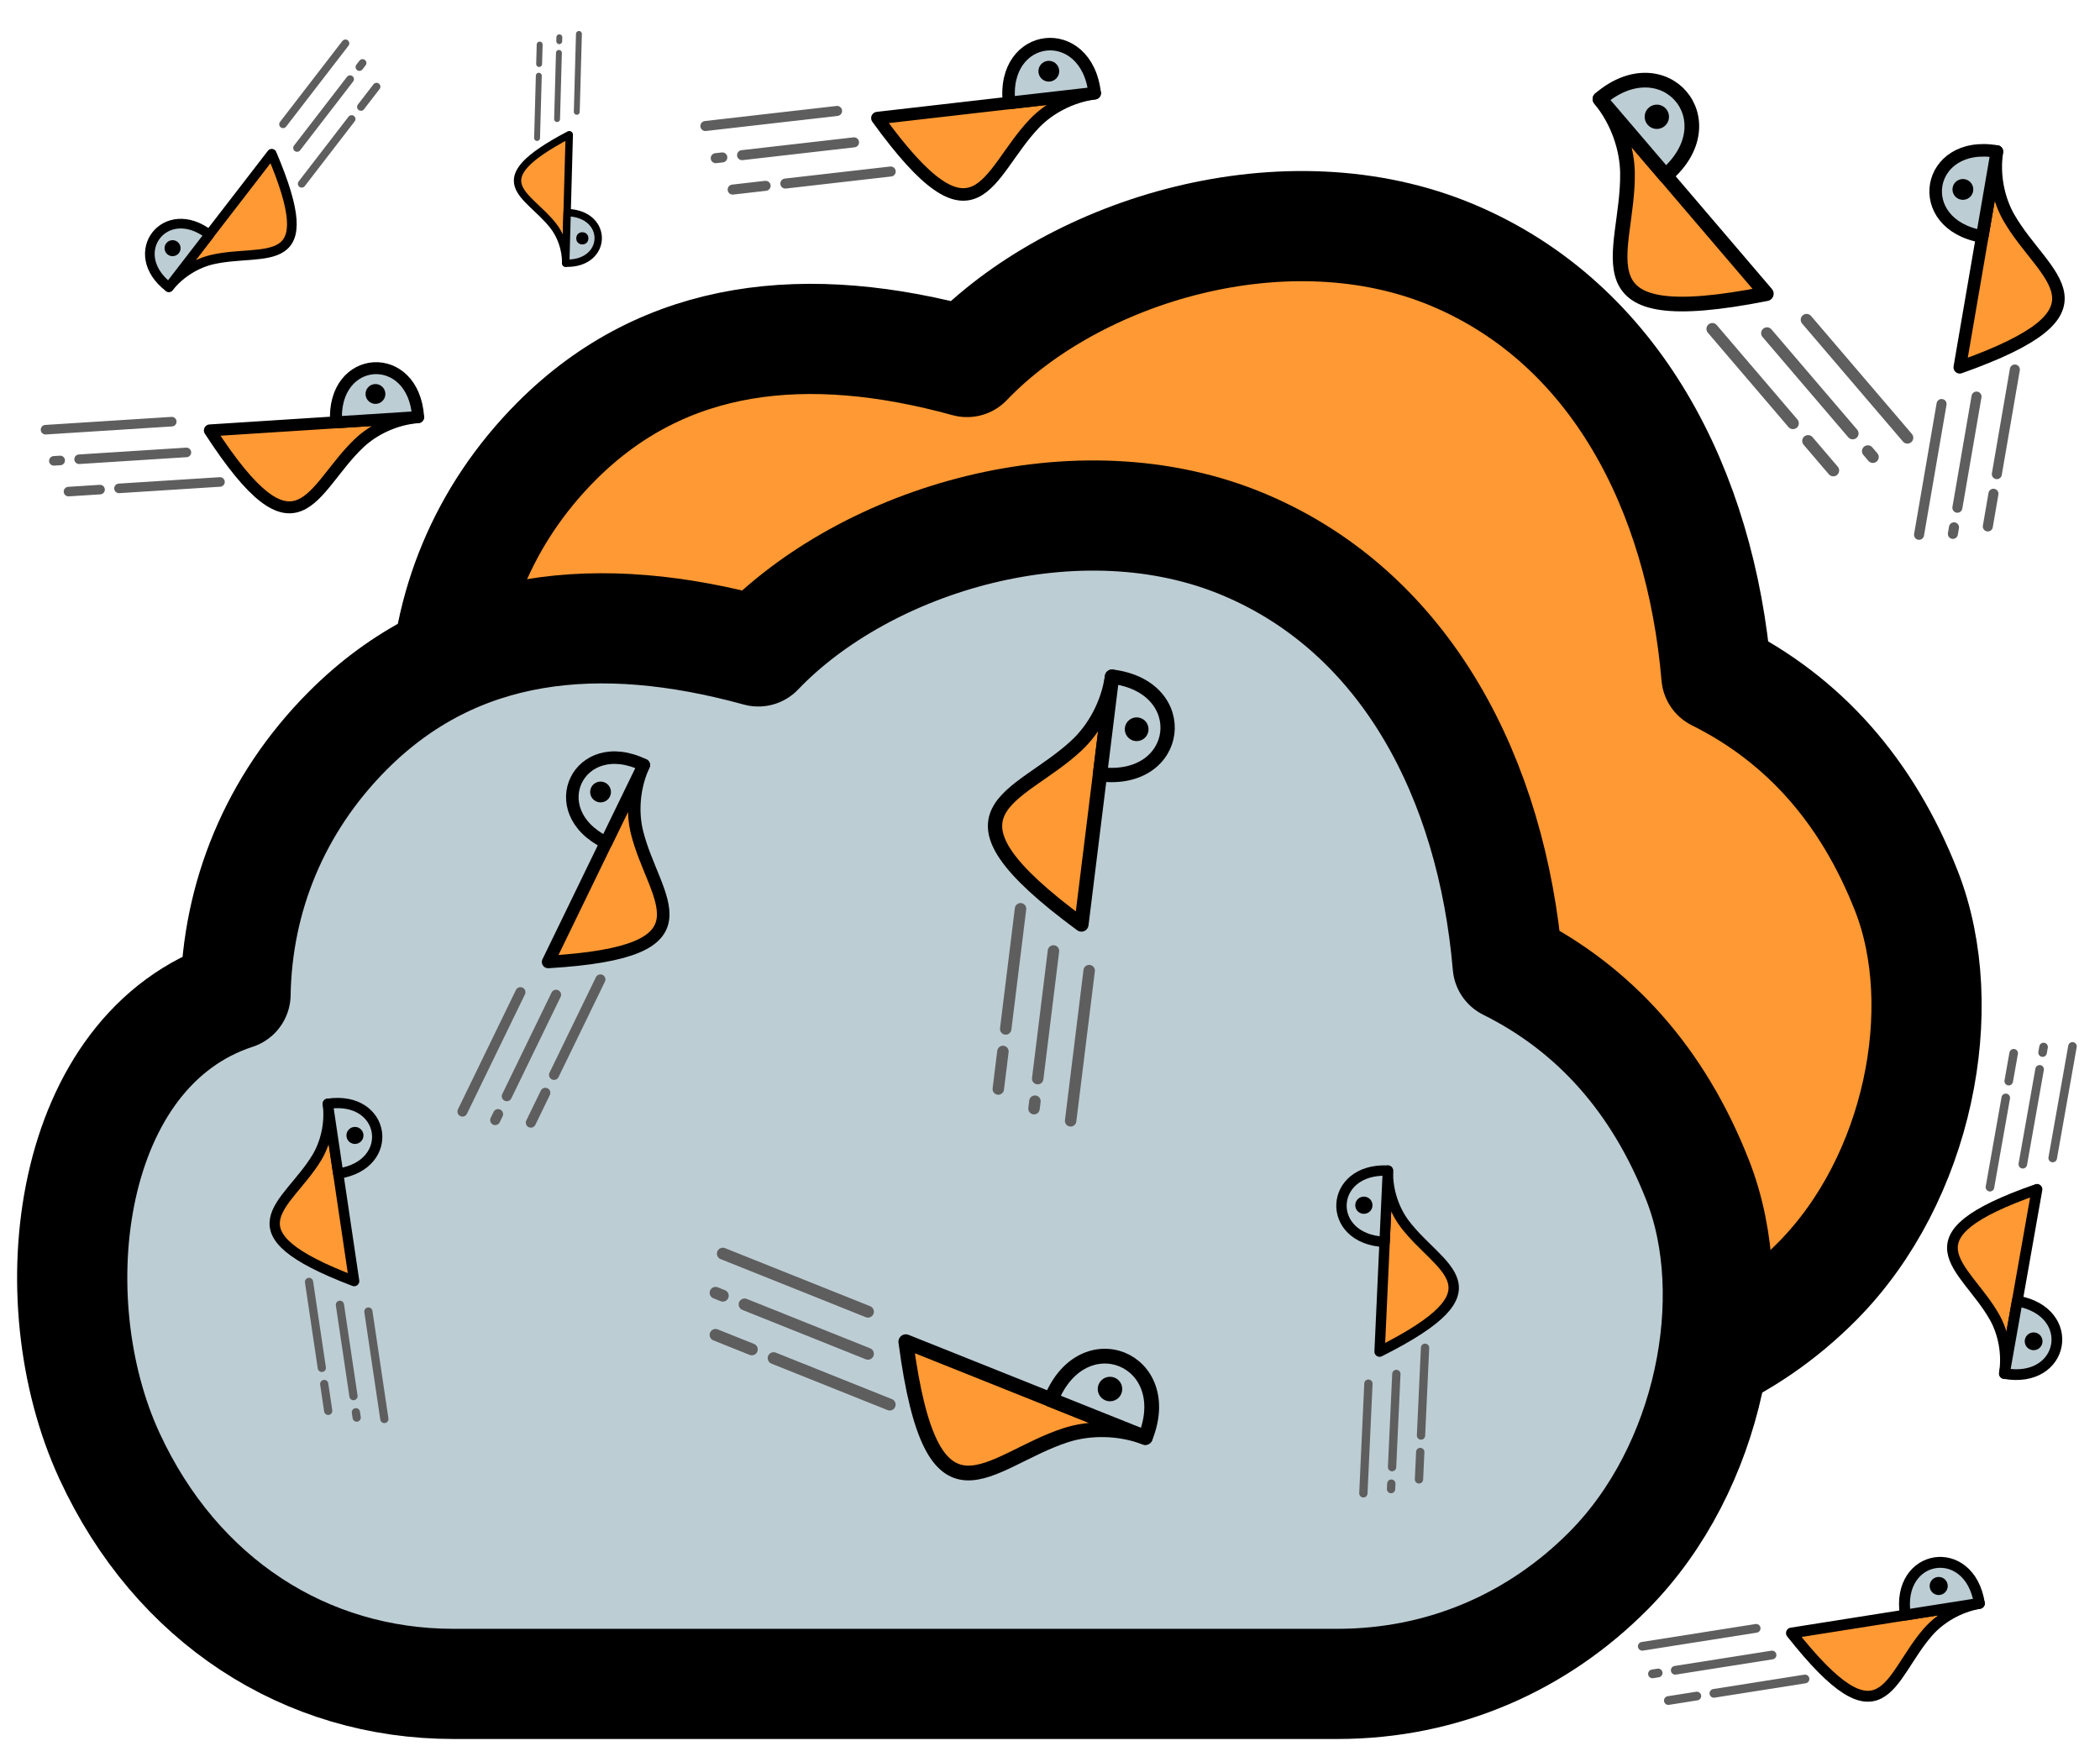 <?xml version="1.0" encoding="UTF-8" standalone="no"?>
<!-- Created with Inkscape (http://www.inkscape.org/) -->

<svg
   width="1080"
   height="898"
   viewBox="0 0 360 299.333"
   version="1.1"
   id="svg43008"
   xml:space="preserve"
   sodipodi:docname="hero.svg"
   inkscape:version="1.2.1 (9c6d41e410, 2022-07-14)"
   xmlns:inkscape="http://www.inkscape.org/namespaces/inkscape"
   xmlns:sodipodi="http://sodipodi.sourceforge.net/DTD/sodipodi-0.dtd"
   xmlns:xlink="http://www.w3.org/1999/xlink"
   xmlns="http://www.w3.org/2000/svg"
   xmlns:svg="http://www.w3.org/2000/svg"><sodipodi:namedview
     id="namedview43010"
     pagecolor="#ffffff"
     bordercolor="#000000"
     borderopacity="0.25"
     inkscape:showpageshadow="2"
     inkscape:pageopacity="0.0"
     inkscape:pagecheckerboard="0"
     inkscape:deskcolor="#d1d1d1"
     inkscape:document-units="mm"
     showgrid="false"
     inkscape:zoom="0.914906"
     inkscape:cx="462.88908"
     inkscape:cy="582.57351"
     inkscape:window-width="2560"
     inkscape:window-height="1387"
     inkscape:window-x="-8"
     inkscape:window-y="942"
     inkscape:window-maximized="1"
     inkscape:current-layer="g45412"><inkscape:grid
       type="xygrid"
       id="grid66960" /></sodipodi:namedview><defs
     id="defs43005"><inkscape:path-effect
       effect="fill_between_many"
       method="originald"
       linkedpaths="#path45350,0,1"
       id="path-effect47278" /><inkscape:path-effect
       effect="fill_between_many"
       method="originald"
       linkedpaths="#path45350-4,0,1|"
       id="path-effect50208"
       join="true"
       close="true"
       autoreverse="true" /><inkscape:path-effect
       effect="fill_between_many"
       method="originald"
       linkedpaths="#path61518,0,1"
       id="path-effect62700" /><filter
       style="color-interpolation-filters:sRGB;"
       inkscape:label=""
       id="filter111789"
       x="-0.07"
       y="-0.203"
       width="1.142"
       height="1.405"><feFlood
         flood-opacity="0.463"
         flood-color="rgb(65,65,65)"
         result="flood"
         id="feFlood111779" /><feComposite
         in="flood"
         in2="SourceGraphic"
         operator="in"
         result="composite1"
         id="feComposite111781" /><feGaussianBlur
         in="composite1"
         stdDeviation="5"
         result="blur"
         id="feGaussianBlur111783" /><feOffset
         dx="0"
         dy="0"
         result="offset"
         id="feOffset111785" /><feComposite
         in="SourceGraphic"
         in2="offset"
         operator="over"
         result="composite2"
         id="feComposite111787" /></filter><filter
       style="color-interpolation-filters:sRGB;"
       inkscape:label="Drop Shadow"
       id="filter112225"
       x="-0.047"
       y="-0.061"
       width="1.103"
       height="1.13"><feFlood
         flood-opacity="0.463"
         flood-color="rgb(65,65,65)"
         result="flood"
         id="feFlood112215" /><feComposite
         in="flood"
         in2="SourceGraphic"
         operator="in"
         result="composite1"
         id="feComposite112217" /><feGaussianBlur
         in="composite1"
         stdDeviation="5"
         result="blur"
         id="feGaussianBlur112219" /><feOffset
         dx="5"
         dy="5"
         result="offset"
         id="feOffset112221" /><feComposite
         in="SourceGraphic"
         in2="offset"
         operator="over"
         result="composite2"
         id="feComposite112223" /></filter></defs><g
     inkscape:label="Layer 1"
     inkscape:groupmode="layer"
     id="layer1"><g
       id="g45412"
       transform="matrix(0.464,0,0,0.464,19.915,28.349)"><g
         id="g45356"
         style="display:inline;filter:url(#filter112225)"
         inkscape:label="clouds">
	<g
   id="g45354"
   transform="translate(-337.522,-27.473)">
		<g
   id="g45354-0"
   transform="translate(77.107,-106.945)"
   style="display:inline">
		<path
   d="M 527.809,254.336 C 521.917,185.414 490.416,124.281 430.669,98.963 369.21,72.919 290.7,96.692 250.93,138.31 192.044,122.095 139.238,127.459 99.221,167.639 72.09,194.881 58.37,229.428 57.784,265.068 -4.508,285.431 -15.811,377.162 11.239,435.68 c 24.72,53.479 72.471,84.171 127.096,84.171 H 464.86 c 39.578,0 74.335,-15.766 100.204,-41.849 37.445,-37.754 49.889,-100.956 32.947,-144.188 -14.517,-37.044 -38.106,-63.483 -70.202,-79.478 z"
   id="path45350-4-3"
   transform="translate(318.837,63.786)"
   style="display:inline;fill:#ff9933;fill-opacity:1;stroke:#000000;stroke-width:40.714;stroke-dasharray:none;stroke-opacity:1;stroke-linejoin:round;stroke-linecap:round"
   sodipodi:nodetypes="cscscsssssc" />
		
	</g><path
   d="M 527.809,254.336 C 521.917,185.414 490.416,124.281 430.669,98.963 369.21,72.919 290.7,96.692 250.93,138.31 192.044,122.095 139.238,127.459 99.221,167.639 72.09,194.881 58.37,229.428 57.784,265.068 -4.508,285.431 -15.811,377.162 11.239,435.68 c 24.72,53.479 72.471,84.171 127.096,84.171 H 464.86 c 39.578,0 74.335,-15.766 100.204,-41.849 37.445,-37.754 49.889,-100.956 32.947,-144.188 -14.517,-37.044 -38.106,-63.483 -70.202,-79.478 z"
   id="path45350-4"
   transform="translate(318.837,63.786)"
   style="display:inline;fill:#bdcdd4;fill-opacity:1;stroke:#000000;stroke-width:40.714;stroke-dasharray:none;stroke-opacity:1;stroke-linejoin:round;stroke-linecap:butt;paint-order:normal"
   sodipodi:nodetypes="cscscsssssc" />
		
	</g>
</g><g
         id="g74766"
         inkscape:label="birbs"
         transform="matrix(1.293,-0.148,0.148,1.293,175.427,35.017)"
         inkscape:tile-cx="39.258462"
         inkscape:tile-cy="18.437626"
         inkscape:tile-w="68.917259"
         inkscape:tile-h="26.134635"
         inkscape:tile-x0="4.9072487"
         inkscape:tile-y0="5.3610494"
         style="display:inline"><g
           id="g68540-69"
           inkscape:label="template"
           transform="matrix(0.524,0,0,0.524,16.741,-22.826)"
           style="filter:url(#filter111789)"><g
             id="g65387-3"
             inkscape:label="body"><path
               sodipodi:nodetypes="cscc"
               id="path1421-22"
               d="m 130.962,-15.246 c 45.393,80.826 54.995,36.791 84.251,12.503 8.427,-6.996 20.873,-12.274 34.242,-12.503 0,0 -86.122,-0.064 -118.493,0 z"
               style="fill:#ff9933;fill-opacity:1;stroke:#000000;stroke-width:6.786;stroke-linecap:butt;stroke-linejoin:round;stroke-miterlimit:4;stroke-dasharray:none;stroke-opacity:1"
               inkscape:export-filename="logo.svg"
               inkscape:export-xdpi="100"
               inkscape:export-ydpi="100"
               inkscape:label="beak_or_body" /><path
               sodipodi:nodetypes="ccc"
               id="path1447-2"
               d="m 249.455,-15.27 c 0,-39.029 -46.679,-39.084 -46.679,0 z"
               style="fill:#bdcdd4;fill-opacity:1;stroke:#000000;stroke-width:6.786;stroke-linecap:butt;stroke-linejoin:round;stroke-miterlimit:4;stroke-dasharray:none;stroke-opacity:1"
               inkscape:label="head" /><circle
               r="3.432"
               cy="-29.917"
               cx="226.115"
               id="path1443-83"
               style="fill:#000000;fill-opacity:1;stroke:#000000;stroke-width:4.402;stroke-linejoin:round;stroke-miterlimit:4;stroke-dasharray:none;stroke-opacity:1;paint-order:normal"
               inkscape:label="eye" /></g><g
             id="g110883"
             inkscape:label="trail"><path
               style="fill:#bdcdd4;fill-opacity:1;stroke:#5e5e5e;stroke-width:5.428;stroke-linecap:round;stroke-linejoin:round;stroke-dasharray:none;stroke-opacity:1"
               d="m 37.886,-21.578 h 71.814 v 0 0"
               id="path66962-24" /><path
               style="fill:#bdcdd4;fill-opacity:1;stroke:#5e5e5e;stroke-width:5.428;stroke-linecap:round;stroke-linejoin:round;stroke-dasharray:none;stroke-opacity:1"
               d="m 55.839,-3.624 h 61.042 v 0 0"
               id="path66962-0-0"
               sodipodi:nodetypes="cccc" /><path
               style="fill:#bdcdd4;fill-opacity:1;stroke:#5e5e5e;stroke-width:5.428;stroke-linecap:round;stroke-linejoin:round;stroke-dasharray:none;stroke-opacity:1"
               d="m 77.383,14.329 h 57.451 v 0 0"
               id="path66962-1-6"
               sodipodi:nodetypes="cccc" /><path
               style="fill:#bdcdd4;fill-opacity:1;stroke:#5e5e5e;stroke-width:5.428;stroke-linecap:round;stroke-linejoin:round;stroke-dasharray:none;stroke-opacity:1"
               d="m 48.658,14.329 h -2e-6 v 0 h 17.954"
               id="path66962-1-5-7"
               sodipodi:nodetypes="cccc" /><path
               style="display:inline;fill:#bdcdd4;fill-opacity:1;stroke:#5e5e5e;stroke-width:5.428;stroke-linecap:round;stroke-linejoin:round;stroke-dasharray:none;stroke-opacity:1"
               d="m 45.067,-3.624 v 0 0 h -3.591"
               id="path66962-1-5-6-96"
               sodipodi:nodetypes="cccc" /></g></g></g><use
         x="0"
         y="0"
         inkscape:tiled-clone-of="#g74766"
         xlink:href="#g74766"
         transform="matrix(0.537,-0.845,0.845,0.537,23.315,541.412)"
         id="use111613" /><use
         x="0"
         y="0"
         inkscape:tiled-clone-of="#g74766"
         xlink:href="#g74766"
         transform="matrix(0.869,-0.037,0.037,0.869,375.198,567.95)"
         id="use111619" /><use
         x="0"
         y="0"
         inkscape:tiled-clone-of="#g74766"
         xlink:href="#g74766"
         transform="matrix(-0.398,0.66,0.66,0.398,180.934,-182.964)"
         id="use111621" /><use
         x="0"
         y="0"
         inkscape:tiled-clone-of="#g74766"
         xlink:href="#g74766"
         transform="matrix(-0.244,0.82,-0.82,-0.244,763.973,143.521)"
         id="use111625" /><use
         x="0"
         y="0"
         inkscape:tiled-clone-of="#g74766"
         xlink:href="#g74766"
         transform="matrix(0.953,0.048,-0.048,0.953,-234.252,101.093)"
         id="use111627" /><use
         x="0"
         y="0"
         inkscape:tiled-clone-of="#g74766"
         xlink:href="#g74766"
         transform="matrix(-0.083,0.582,-0.582,-0.083,180.582,-176.455)"
         id="use111629" /><use
         x="0"
         y="0"
         inkscape:tiled-clone-of="#g74766"
         xlink:href="#g74766"
         transform="matrix(0.01,-1.142,-1.142,-0.01,333.864,601.541)"
         id="use111631" /><use
         x="0"
         y="0"
         inkscape:tiled-clone-of="#g74766"
         xlink:href="#g74766"
         transform="matrix(-0.857,-0.798,-0.798,0.857,836.754,286.838)"
         id="use111633" /><use
         x="0"
         y="0"
         inkscape:tiled-clone-of="#g74766"
         xlink:href="#g74766"
         transform="matrix(0.281,-0.961,0.961,0.281,618.882,349.813)"
         id="use111635" /><use
         x="0"
         y="0"
         inkscape:tiled-clone-of="#g74766"
         xlink:href="#g74766"
         transform="matrix(0.132,-0.818,0.818,0.132,443.941,670.729)"
         id="use111639" /><use
         x="0"
         y="0"
         inkscape:tiled-clone-of="#g74766"
         xlink:href="#g74766"
         transform="matrix(-0.212,-0.792,-0.792,0.212,133.724,638.761)"
         id="use111641" /><use
         x="0"
         y="0"
         inkscape:tiled-clone-of="#g74766"
         xlink:href="#g74766"
         transform="matrix(1.038,0.56,-0.56,1.038,-9.967,295.335)"
         id="use111643" /></g></g></svg>
